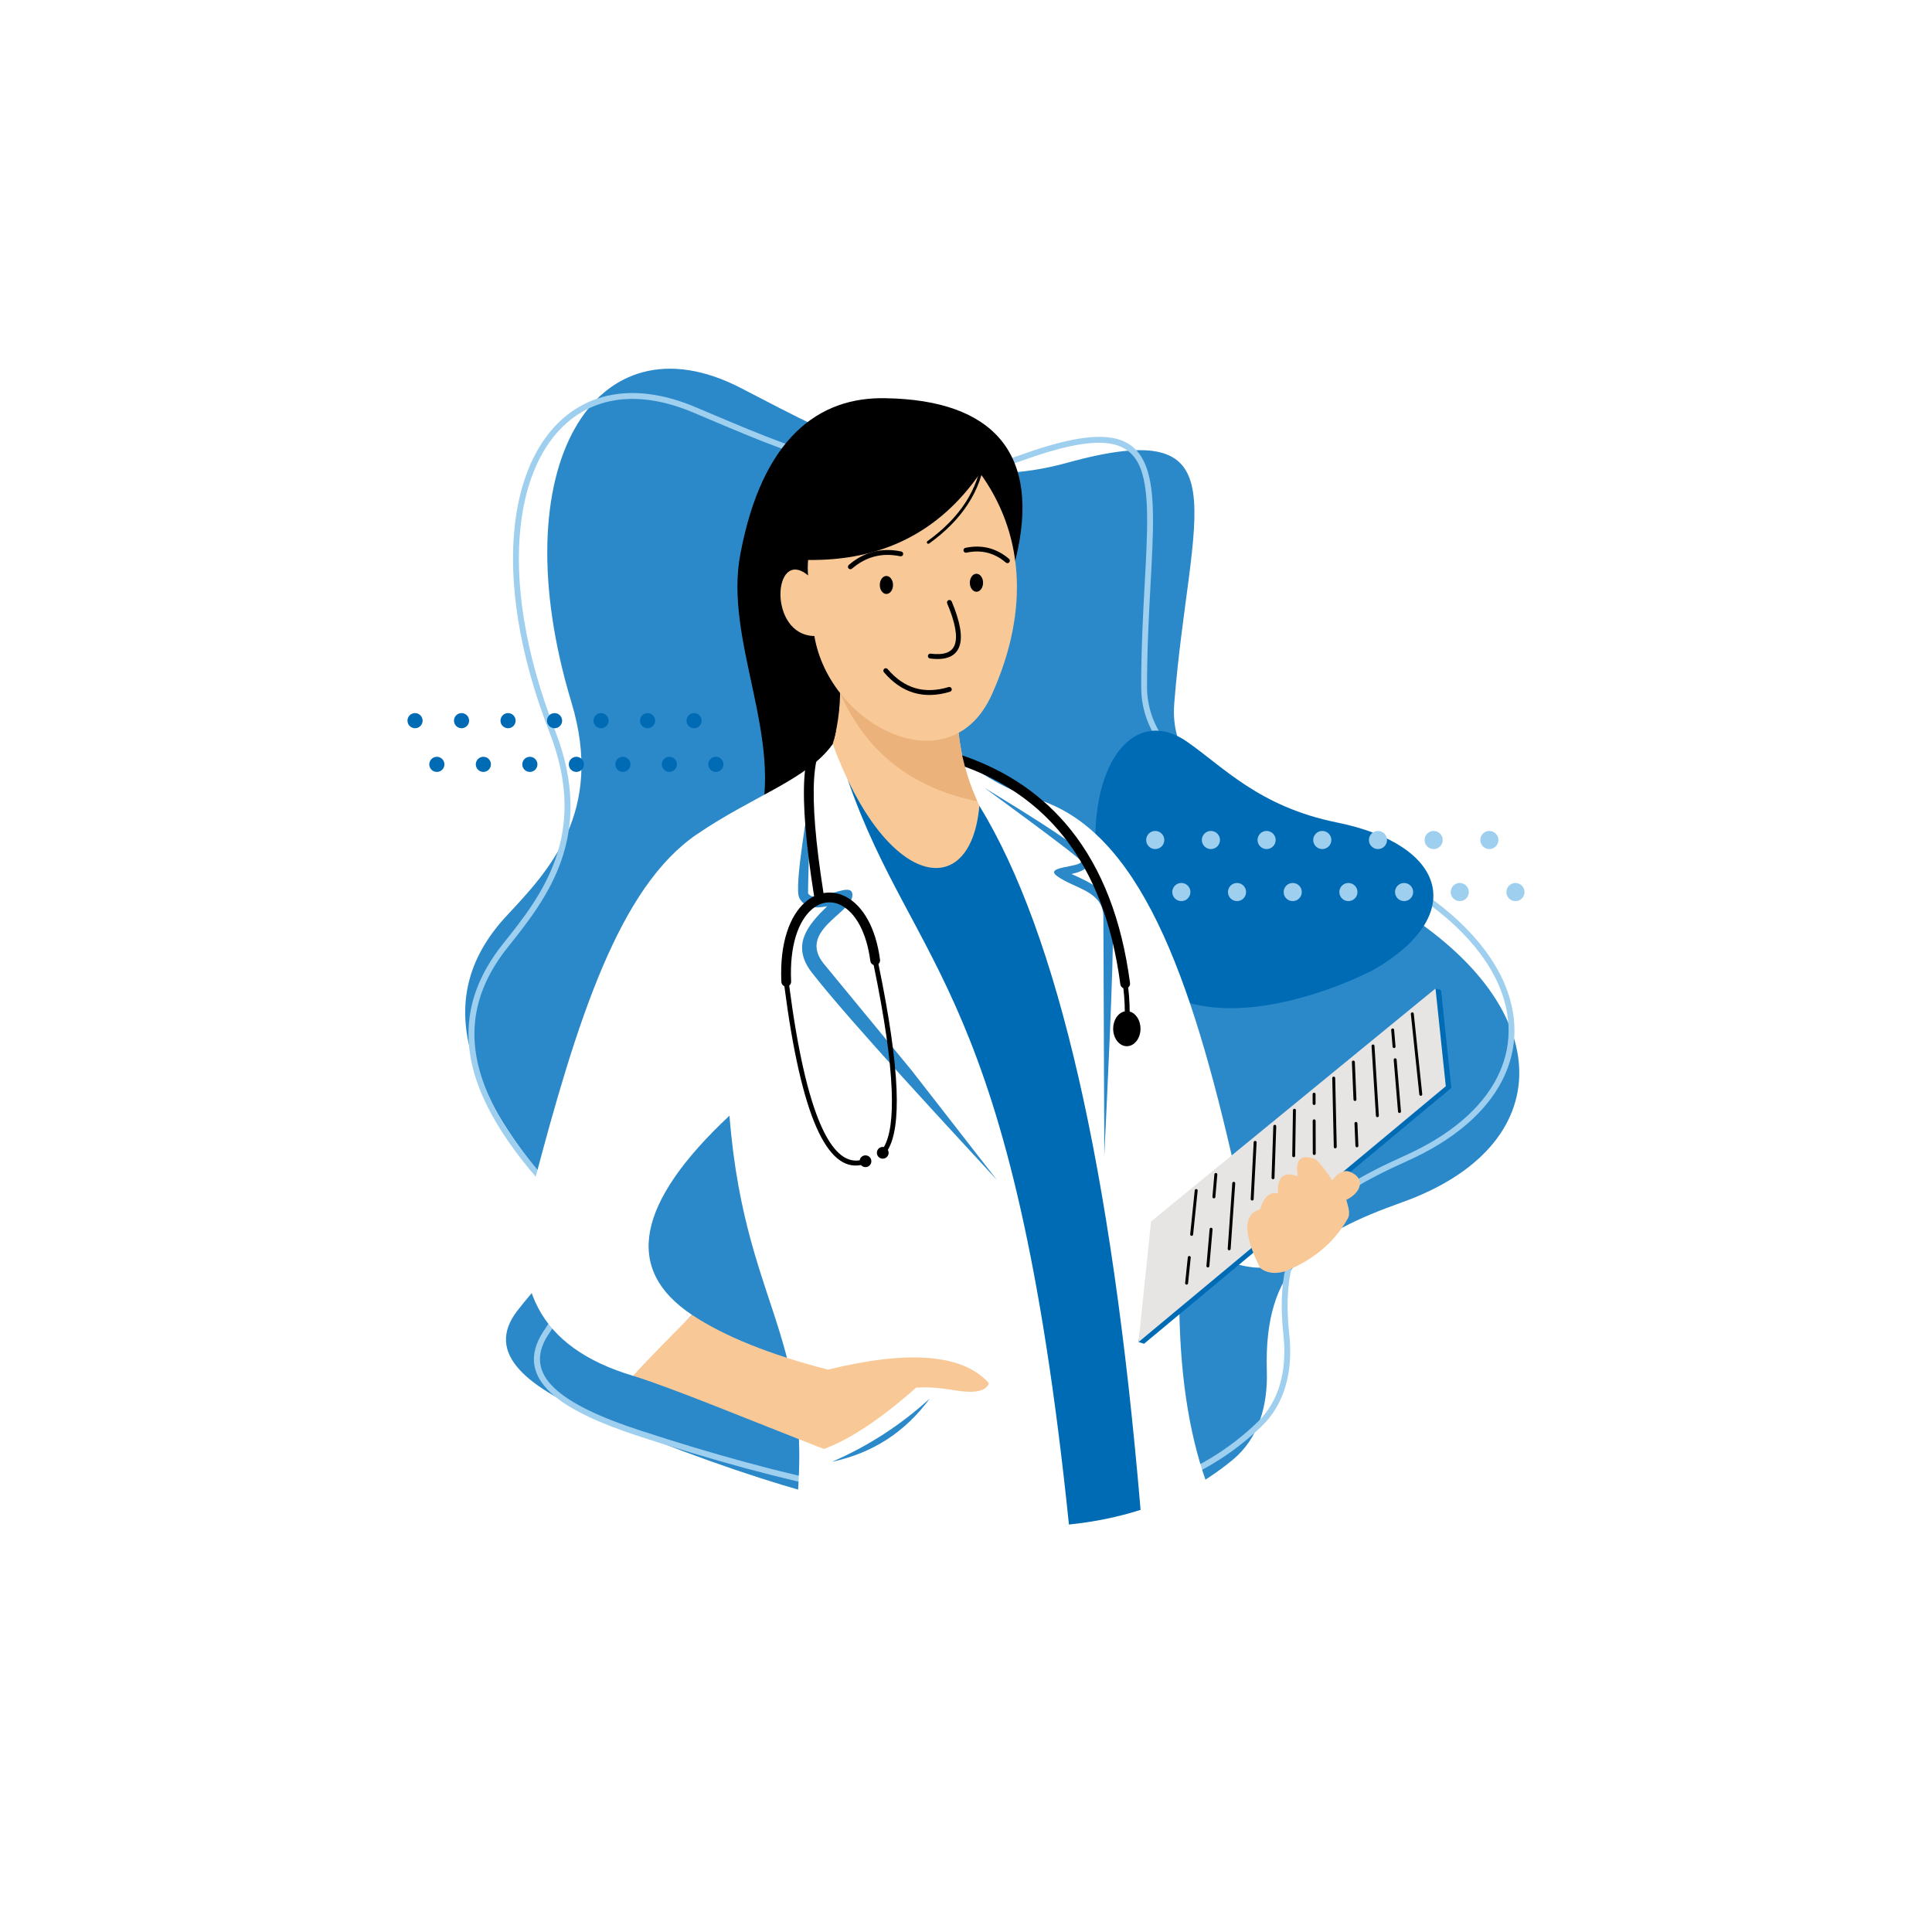 <?xml version="1.0" encoding="utf-8"?>
<!-- Generator: Adobe Illustrator 27.5.0, SVG Export Plug-In . SVG Version: 6.00 Build 0)  -->
<svg version="1.1" id="Layer_1" xmlns="http://www.w3.org/2000/svg" xmlns:xlink="http://www.w3.org/1999/xlink" x="0px" y="0px"
	 viewBox="0 0 4000 4000" style="enable-background:new 0 0 4000 4000;" xml:space="preserve">
<rect style="fill-rule:evenodd;clip-rule:evenodd;fill:#FFFFFF;" width="4000" height="4000"/>
<g>
	<path style="fill-rule:evenodd;clip-rule:evenodd;fill:#2B89CA;" d="M1070.547,2714.467
		c-67.021,87.775,18.278,158.114,179.577,225.237c602.122,250.563,1036.466,303.027,1302.708,82.181
		c53.553-44.427,72.168-113.474,70.005-182.622c-6.788-217.103,94.169-283.518,280.021-350.026
		c324.539-116.146,325.55-401.054-9.127-608.745c-225.469-139.917-477.602-232.297-462.645-423.078
		c31.421-400.872,146.642-600.922-222.19-499.168c-258.561,71.333-462.906-45.327-675.704-155.229
		c-300.319-155.101-497.762,161.953-350.026,651.354c68.495,226.911-47.721,348.982-133.925,441.338
		c-171.397,183.626-66.706,388.536,136.967,614.829C1228.564,2557.601,1138.268,2625.774,1070.547,2714.467z"/>
	<path style="fill-rule:evenodd;clip-rule:evenodd;fill:#9FCFEF;" d="M1134.996,2763.427
		c-27.605,42.695-20.581,78.638,12.446,110.148c34.617,33.028,97.011,61.604,177.942,88.077
		c304.595,99.639,564.161,153.973,777.893,153.795c212.812-0.174,380.1-54.431,501.072-171.891
		c22.315-21.67,36.916-47.959,45.378-76.544c9.618-32.482,11.35-67.977,7.49-103.114c-11.874-108.02,6.229-180.771,49.976-236.814
		c43.507-55.738,112.051-94.332,201.542-134.494c94.843-42.564,158.146-98.338,190.129-160.199
		c15.917-30.777,24.081-63.07,24.517-95.979c0.436-32.989-6.876-66.685-21.909-100.189
		c-36.833-82.061-119.885-162.872-248.827-229.542c-46.218-23.898-93.792-46.062-140.021-67.6
		c-185.651-86.49-349.94-163.028-349.937-317.513c0.004-79.289,3.896-150.684,7.309-213.353
		c5.763-105.738,10.166-186.489-7.724-235.89c-23.547-65.031-88.648-75.631-247.952-17.954
		c-238.37,86.305-440.545,0.693-647.717-87.034c-10.624-4.498-21.265-9.004-31.922-13.49
		c-56.237-23.68-107.689-31.775-152.992-26.282c-55.873,6.775-102.485,34.337-137.227,78.885
		c-35.054,44.952-58.129,107.235-66.589,182.999c-12.817,114.765,7.934,260.134,71.325,422.919
		c85.278,218.987-18.316,348.98-96.56,447.16l-1.859,2.334c-75.518,94.779-84.257,189.436-47.5,285.661
		c37.162,97.296,120.607,196.493,228.665,299.147c37.228,35.371-0.731,85.73-47.925,148.333
		C1167.775,2716.551,1150.395,2739.608,1134.996,2763.427L1134.996,2763.427z M1139.072,2882.373
		c-37.66-35.93-45.687-76.894-14.253-125.509c16.003-24.75,33.316-47.718,49.498-69.186
		c43.575-57.807,78.629-104.303,49.256-132.211c-109.274-103.811-193.761-204.396-231.661-303.618
		c-38.31-100.292-29.248-198.903,49.355-297.554l1.859-2.331c76.378-95.841,177.502-222.734,94.755-435.221
		c-64.14-164.707-85.105-312.067-72.088-428.63c8.711-78.017,32.66-142.391,69.11-189.13
		c36.762-47.144,86.139-76.319,145.361-83.499c47.296-5.735,100.821,2.637,159.125,27.185c10.657,4.486,21.298,8.994,31.921,13.492
		c204.953,86.788,404.966,171.484,638.875,86.794c167.824-60.761,237.132-47.591,263.5,25.233
		c18.729,51.733,14.275,133.535,8.437,240.643c-3.411,62.669-7.308,134.066-7.308,212.735
		c-0.004,146.708,161.004,221.719,342.94,306.481c46.083,21.469,93.503,43.56,140.454,67.836
		c131.494,67.994,216.417,150.894,254.341,235.392c15.757,35.105,23.418,70.513,22.958,105.273
		c-0.46,34.84-9.068,68.955-25.848,101.405c-33.219,64.25-98.484,121.963-195.979,165.716
		c-87.832,39.417-154.951,77.096-196.93,130.88c-41.74,53.479-58.947,123.5-47.459,228.063c4.023,36.612,2.188,73.711-7.915,107.822
		c-9.031,30.512-24.654,58.607-48.563,81.823c-123.386,119.803-293.48,175.137-509.537,175.314
		c-215.13,0.179-475.924-54.358-781.65-154.365C1239.066,2946.204,1175.137,2916.785,1139.072,2882.373z"/>
	<path style="fill-rule:evenodd;clip-rule:evenodd;fill:#006BB5;" d="M2845.237,2007.069
		c192.915-111.991,150.981-258.014-77.575-304.29c-161.696-32.737-235.309-115.659-311.012-167.778
		c-110.117-75.808-210.111,48.8-185.045,271.376C2324.981,2280.342,2835.908,2012.482,2845.237,2007.069z"/>
	<path style="fill-rule:evenodd;clip-rule:evenodd;fill:#9FCFEF;" d="M3022.313,1865.647c-10.368,0-18.773-8.403-18.773-18.771
		c0-10.366,8.405-18.771,18.773-18.771c10.363,0,18.769,8.406,18.769,18.771C3041.081,1857.244,3032.676,1865.647,3022.313,1865.647
		L3022.313,1865.647z M3137.6,1865.647c-10.366,0-18.77-8.403-18.77-18.771c0-10.366,8.403-18.771,18.77-18.771
		c10.368,0,18.771,8.406,18.771,18.771C3156.37,1857.244,3147.968,1865.647,3137.6,1865.647L3137.6,1865.647z M2907.016,1865.647
		c-10.367,0-18.77-8.403-18.77-18.771c0-10.366,8.402-18.771,18.77-18.771c10.368,0,18.773,8.406,18.773,18.771
		C2925.789,1857.244,2917.384,1865.647,2907.016,1865.647L2907.016,1865.647z M2791.727,1865.647
		c-10.367,0-18.773-8.403-18.773-18.771c0-10.366,8.406-18.771,18.773-18.771c10.364,0,18.77,8.406,18.77,18.771
		C2810.496,1857.244,2802.091,1865.647,2791.727,1865.647L2791.727,1865.647z M2676.435,1865.647
		c-10.368,0-18.773-8.403-18.773-18.771c0-10.366,8.405-18.771,18.773-18.771c10.364,0,18.77,8.406,18.77,18.771
		C2695.204,1857.244,2686.799,1865.647,2676.435,1865.647L2676.435,1865.647z M2561.143,1865.647
		c-10.367,0-18.774-8.403-18.774-18.771c0-10.366,8.407-18.771,18.774-18.771s18.77,8.406,18.77,18.771
		C2579.912,1857.244,2571.51,1865.647,2561.143,1865.647L2561.143,1865.647z M2445.85,1865.647
		c-10.367,0-18.773-8.403-18.773-18.771c0-10.366,8.406-18.771,18.773-18.771c10.368,0,18.774,8.406,18.774,18.771
		C2464.624,1857.244,2456.218,1865.647,2445.85,1865.647z"/>
	<path style="fill-rule:evenodd;clip-rule:evenodd;fill:#9FCFEF;" d="M2968.238,1757.911c-10.367,0-18.773-8.404-18.773-18.771
		c0-10.366,8.406-18.77,18.773-18.77c10.363,0,18.77,8.404,18.77,18.77C2987.008,1749.507,2978.602,1757.911,2968.238,1757.911
		L2968.238,1757.911z M3083.527,1757.911c-10.367,0-18.771-8.404-18.771-18.771c0-10.366,8.403-18.77,18.771-18.77
		s18.773,8.404,18.773,18.77C3102.301,1749.507,3093.895,1757.911,3083.527,1757.911L3083.527,1757.911z M2852.946,1757.911
		c-10.368,0-18.773-8.404-18.773-18.771c0-10.366,8.405-18.77,18.773-18.77c10.364,0,18.77,8.404,18.77,18.77
		C2871.716,1749.507,2863.311,1757.911,2852.946,1757.911L2852.946,1757.911z M2737.653,1757.911
		c-10.368,0-18.773-8.404-18.773-18.771c0-10.366,8.405-18.77,18.773-18.77s18.771,8.404,18.771,18.77
		C2756.424,1749.507,2748.021,1757.911,2737.653,1757.911L2737.653,1757.911z M2622.361,1757.911
		c-10.363,0-18.773-8.404-18.773-18.771c0-10.366,8.41-18.77,18.773-18.77c10.368,0,18.77,8.404,18.77,18.77
		C2641.131,1749.507,2632.729,1757.911,2622.361,1757.911L2622.361,1757.911z M2507.069,1757.911
		c-10.368,0-18.77-8.404-18.77-18.771c0-10.366,8.401-18.77,18.77-18.77s18.77,8.404,18.77,18.77
		C2525.839,1749.507,2517.438,1757.911,2507.069,1757.911L2507.069,1757.911z M2391.78,1757.911
		c-10.368,0-18.773-8.404-18.773-18.771c0-10.366,8.405-18.77,18.773-18.77c10.364,0,18.77,8.404,18.77,18.77
		C2410.55,1749.507,2402.145,1757.911,2391.78,1757.911z"/>
	<path style="fill-rule:evenodd;clip-rule:evenodd;" d="M2101.938,1161.269c-112.162,291.483-289.591,475.984-532.288,553.509
		c55.766-185.157-72.07-388.071-36.524-569.174c44.935-236.981,160.595-324.741,301.329-321.113
		C2055.546,828.335,2157.729,938.182,2101.938,1161.269z"/>
	<path style="fill-rule:evenodd;clip-rule:evenodd;fill:#FFFFFF;" d="M1971.416,1551.941
		c-113.709-25.996-196.147-29.799-247.312-11.41c-52.938,73.58-162.038,105.844-280.778,186.431
		c-160.239,108.753-247.535,378.959-339.374,728.966c-53.653,204.483,10.708,334.095,206.972,392.644
		c60.831-45.146,89.797-93.674,121.749-126.314c-141.598-93.875-115.727-231.35,77.614-412.428
		c34.119,430.405,203.3,460.176,123.27,926.811c340.016-1.529,630.185-51.751,870.504-150.664
		c-39.454-101.488-60.253-226.788-62.396-375.897c2.731-134.788,131.51-215.723,115.664-286.108
		c-91.351-405.726-198.942-705.331-412.422-770.059C2073.146,1632.154,2016.588,1594.331,1971.416,1551.941z"/>
	<path style="fill-rule:evenodd;clip-rule:evenodd;fill:#006BB5;" d="M2361.442,3125.984
		c-59.665-706.104-170.899-1192.018-333.726-1457.615c-97.312-73.806-187.999-91.319-272.062-52.543
		c138.134,395.337,343.057,428.917,457.466,1540.529C2265.721,3150.945,2315.164,3140.887,2361.442,3125.984z"/>
	<path style="fill-rule:evenodd;clip-rule:evenodd;fill:#F8C997;" d="M1738.563,1398.999
		c89.951,58.974,171.117,83.577,243.496,73.81c0.989,68.626,16.207,133.814,45.658,195.56
		c-18.045,202.26-194.064,170.979-303.613-127.837C1736.752,1496.318,1741.572,1449.139,1738.563,1398.999z"/>
	<path style="fill-rule:evenodd;clip-rule:evenodd;fill:#F8C997;" d="M1310.925,2848.572
		c80.438,24.65,240.223,91.239,394.932,151.416c54.356-20.129,118.021-62.487,190.994-127.079c22.41-1.525,48.535,0.25,78.375,5.327
		c42.348,7.292,66.445,2.473,72.29-14.458c-53.417-60.038-164.513-69.423-333.289-28.155
		c-120.382-31.003-214.233-68.791-281.553-113.365C1415.979,2739.315,1327.134,2828.455,1310.925,2848.572z"/>
	<path style="fill-rule:evenodd;clip-rule:evenodd;fill:#FFFFFF;" d="M2694.138,2498.049
		c-27.465,63.618-50.226,105.496-68.284,125.637c-35.938,4.674-80.326-6.741-133.163-34.242
		C2505.809,2491.336,2572.956,2460.867,2694.138,2498.049z"/>
	<polygon style="fill-rule:evenodd;clip-rule:evenodd;fill:#006BB5;" points="2368.715,2782.006 3004.851,2252.396 
		2983.545,2049.99 2972.043,2046.542 2394.587,2532.422 2357.214,2778.555 	"/>
	<polygon style="fill-rule:evenodd;clip-rule:evenodd;fill:#E7E5E4;" points="2357.214,2778.555 2993.35,2248.949 
		2972.043,2046.542 2383.081,2528.97 	"/>
	<path style="fill-rule:evenodd;clip-rule:evenodd;fill:#F8C997;" d="M2608.55,2503.859c-35.105,10.393-34.853,50.975,0.761,121.748
		c13.53,10.17,30.271,12.453,50.222,6.849c51.172-20.133,99.554-53.709,130.879-109.573c6.508-11.611,0.017-26.208-3.043-38.807
		c29.224-13.547,42.167-44.063,7.141-58.155c-13.063-5.256-28.776,5.61-36.056,18.586c-9.688-16.479-21.101-31.189-34.242-44.134
		c-30.968-11.988-43.396-0.32-37.286,35.003c-29.116-10.931-42.81,0.99-41.09,35.764
		C2629.701,2466.459,2617.273,2477.366,2608.55,2503.859z"/>
	<path style="fill-rule:evenodd;clip-rule:evenodd;fill:#F8C997;" d="M1686.052,1316.817
		c31.4,186.417,281.107,313.272,367.527,120.99c81.689-181.749,61.834-339.275-24.348-458.081
		c-84.347,121.833-203.05,181.693-356.115,179.579c-1.013,10.655-1.013,21.306,0,31.961
		C1600.172,1131.234,1589.01,1315.083,1686.052,1316.817z"/>
	<path style="fill-rule:evenodd;clip-rule:evenodd;fill:#EBB27B;" d="M1832.933,1567.491c11.985,10.817,24.708,20.792,38.171,29.922
		c40.242,27.286,87.088,47.032,140.538,59.235c3.904,0.89,7.843,1.742,11.818,2.553c-12.833-28.409-22.686-57.535-29.559-87.384
		c-4.132-17.943-7.187-36.148-9.165-54.614c-33.194,18.076-71.492,20.404-109.43,10.706
		c-50.155-12.823-99.681-46.672-135.937-92.948c15.546,35.373,34.565,66.775,57.06,94.212
		C1807.721,1542.945,1819.89,1555.718,1832.933,1567.491z"/>
	<path style="fill-rule:evenodd;clip-rule:evenodd;fill:#2B89CA;" d="M1679.125,1632.604c-0.099,6.785-7.116,215.132-6.032,216.966
		c15.797,26.688,96.019-32.445,91.561,6.028c-4.138,35.702-112.339,72.124-59.727,138.964l182.484,221.585l176.442,226.692v0.004
		c-90.701-98.842-299.891-322.91-382.41-428.427c-44.74-57.204-9.341-98.615,31.081-138.139
		c-23.632,4.619-46.523,4.447-57.797-17.577C1643.349,1836.471,1675.021,1660.084,1679.125,1632.604z"/>
	<path style="fill-rule:evenodd;clip-rule:evenodd;fill:#2B89CA;" d="M2038.287,1631.082
		c22.415,14.343,209.118,125.036,214.75,147.325c4.924,19.499-15.328,26.926-34.577,31.053
		c40.486,18.449,85.286,38.197,86.036,88.022c1.502,100.011-13.555,395.07-18.147,495.14h-0.004l-1.918-495.47
		c-0.794-53.083-61.589-57.59-96.329-83.699c-26.871-20.197,49.532-17.284,50.59-30.061
		C2239.188,1777.374,2044.234,1635.627,2038.287,1631.082z"/>
	<path style="fill-rule:evenodd;clip-rule:evenodd;fill:#2B89CA;" d="M1924.89,2895.619c-50.817,69.374-118.287,113-202.407,130.879
		C1797.239,2994.139,1864.708,2950.512,1924.89,2895.619z"/>
	<path style="fill-rule:evenodd;clip-rule:evenodd;" d="M1923.73,1125.299c-1.357,0.977-3.253,0.668-4.232-0.689
		c-0.977-1.359-0.668-3.256,0.69-4.233c33.722-24.294,60.06-51.093,79.005-80.388c18.889-29.207,30.438-60.942,34.646-95.196
		c0.202-1.668,1.723-2.855,3.389-2.651c1.666,0.202,2.853,1.72,2.65,3.386c-4.318,35.158-16.187,67.747-35.599,97.764
		C1984.926,1073.219,1958.076,1100.557,1923.73,1125.299z"/>
	<path style="fill-rule:evenodd;clip-rule:evenodd;" d="M1961.04,1249.209c-1.082-2.582,0.131-5.554,2.715-6.636
		c2.582-1.084,5.554,0.131,6.638,2.715c17.68,42.13,23.002,73.071,15.972,92.815c-7.508,21.08-27.793,29.498-60.851,25.253
		c-2.768-0.349-4.73-2.88-4.379-5.646c0.349-2.769,2.877-4.73,5.646-4.38c27.672,3.552,44.354-2.647,50.033-18.597
		C1982.97,1317.447,1977.711,1288.938,1961.04,1249.209z"/>
	<path style="fill-rule:evenodd;clip-rule:evenodd;" d="M1830.071,1391.806c-1.805-2.134-1.54-5.328,0.595-7.134
		c2.134-1.805,5.328-1.537,7.134,0.595c17.036,20.047,36.035,33.164,56.99,39.34c20.956,6.177,44.041,5.461,69.251-2.144
		c2.681-0.798,5.502,0.727,6.301,3.409c0.799,2.681-0.729,5.502-3.408,6.301c-27.102,8.176-52.104,8.892-74.997,2.144
		C1869.043,1427.567,1848.419,1413.397,1830.071,1391.806z"/>
	<path style="fill-rule:evenodd;clip-rule:evenodd;" d="M1835.212,1229.744c7.543,0,13.696-8.374,13.696-18.643
		s-6.153-18.643-13.696-18.643c-7.544,0-13.697,8.375-13.697,18.643S1827.667,1229.744,1835.212,1229.744z"/>
	<path style="fill-rule:evenodd;clip-rule:evenodd;" d="M2021.643,1225.176c7.544,0,13.697-8.374,13.697-18.642
		c0-10.269-6.153-18.643-13.697-18.643c-7.543,0-13.699,8.375-13.699,18.643C2007.943,1216.802,2014.1,1225.176,2021.643,1225.176z"
		/>
	<path style="fill-rule:evenodd;clip-rule:evenodd;" d="M2000.834,1144.207c-2.736,0.579-5.426-1.167-6.004-3.903
		c-0.581-2.737,1.167-5.424,3.904-6.004c16.868-3.619,32.848-3.527,47.934,0.264c15.088,3.794,29.217,11.279,42.367,22.449
		c2.135,1.805,2.401,5,0.594,7.134c-1.804,2.132-4.998,2.4-7.135,0.594c-11.951-10.151-24.717-16.937-38.283-20.349
		C2030.637,1140.979,2016.176,1140.916,2000.834,1144.207z"/>
	<path style="fill-rule:evenodd;clip-rule:evenodd;" d="M1763.926,1177.341c-2.122,1.815-5.318,1.567-7.133-0.555
		c-1.815-2.124-1.568-5.318,0.555-7.133c15.771-13.521,32.741-22.61,50.902-27.267c18.153-4.654,37.396-4.851,57.726-0.59
		c2.735,0.569,4.491,3.248,3.923,5.985c-0.568,2.734-3.25,4.49-5.984,3.921c-18.829-3.945-36.555-3.789-53.17,0.472
		C1794.139,1156.432,1778.53,1164.823,1763.926,1177.341z"/>
	<path style="fill-rule:evenodd;clip-rule:evenodd;" d="M2921.018,2099.396c-0.171-1.67,1.043-3.163,2.707-3.33
		c1.672-0.175,3.162,1.043,3.332,2.712l17.538,166.643c0.175,1.664-1.039,3.154-2.707,3.33c-1.669,0.166-3.159-1.047-3.33-2.712
		L2921.018,2099.396L2921.018,2099.396z M2473.589,2464.537c0.173-1.664,1.664-2.877,3.328-2.711c1.669,0.17,2.881,1.665,2.71,3.329
		l-9.412,90.824c-0.17,1.668-1.66,2.881-3.332,2.707c-1.665-0.167-2.877-1.657-2.707-3.329L2473.589,2464.537L2473.589,2464.537z
		 M2459.226,2603.102c0.171-1.669,1.665-2.881,3.329-2.711c1.665,0.17,2.881,1.66,2.711,3.329l-5.521,53.261
		c-0.17,1.668-1.66,2.886-3.328,2.711c-1.669-0.166-2.881-1.661-2.711-3.33L2459.226,2603.102L2459.226,2603.102z
		 M2514.254,2431.334c0.143-1.673,1.617-2.913,3.294-2.771c1.673,0.148,2.909,1.621,2.766,3.294l-4.034,46.421
		c-0.143,1.677-1.617,2.912-3.294,2.771c-1.671-0.143-2.912-1.616-2.771-3.289L2514.254,2431.334L2514.254,2431.334z
		 M2504.391,2544.739c0.146-1.673,1.621-2.912,3.297-2.77c1.673,0.143,2.908,1.617,2.766,3.292l-6.618,76.13
		c-0.143,1.676-1.616,2.917-3.293,2.773c-1.677-0.143-2.914-1.621-2.771-3.294L2504.391,2544.739L2504.391,2544.739z
		 M2551.33,2449.659c0.11-1.673,1.562-2.937,3.233-2.825c1.673,0.111,2.94,1.558,2.829,3.234l-9.479,135.725
		c-0.114,1.673-1.562,2.941-3.233,2.831c-1.677-0.111-2.941-1.562-2.83-3.234L2551.33,2449.659L2551.33,2449.659z
		 M2595.603,2364.938c0.086-1.677,1.509-2.96,3.186-2.877s2.961,1.511,2.878,3.187l-6.146,117.456
		c-0.084,1.673-1.511,2.961-3.188,2.878c-1.672-0.088-2.96-1.515-2.873-3.188L2595.603,2364.938L2595.603,2364.938z
		 M2636.275,2331.747c0.056-1.673,1.455-2.987,3.131-2.936c1.673,0.051,2.989,1.453,2.934,3.126l-3.662,106.601
		c-0.048,1.677-1.451,2.989-3.123,2.941c-1.676-0.056-2.988-1.458-2.94-3.13L2636.275,2331.747L2636.275,2331.747z
		 M2676.953,2298.544c0.024-1.673,1.404-3.012,3.076-2.984c1.677,0.028,3.012,1.406,2.988,3.079l-1.498,94.212
		c-0.028,1.677-1.407,3.013-3.084,2.989c-1.672-0.028-3.008-1.407-2.979-3.079L2676.953,2298.544L2676.953,2298.544z
		 M2717.632,2265.341c0-1.673,1.354-3.032,3.027-3.032s3.032,1.359,3.032,3.032l0.059,19.399c0,1.678-1.358,3.031-3.031,3.031
		c-1.677,0-3.031-1.354-3.031-3.031L2717.632,2265.341L2717.632,2265.341z M2717.79,2320.508c0-1.676,1.36-3.036,3.036-3.036
		c1.672,0,3.028,1.36,3.028,3.036l0.201,67.718c0,1.673-1.359,3.033-3.032,3.033c-1.672,0-3.031-1.36-3.031-3.033L2717.79,2320.508
		L2717.79,2320.508z M2758.306,2232.15c-0.036-1.678,1.296-3.061,2.968-3.093c1.677-0.035,3.061,1.296,3.092,2.969l3.187,142.439
		c0.032,1.677-1.296,3.06-2.972,3.093c-1.673,0.034-3.06-1.297-3.092-2.97L2758.306,2232.15L2758.306,2232.15z M2798.979,2198.958
		c-0.063-1.673,1.237-3.087,2.913-3.151c1.676-0.067,3.088,1.241,3.15,2.914l3.278,77.539c0.063,1.672-1.241,3.087-2.913,3.15
		c-1.673,0.063-3.088-1.24-3.151-2.917L2798.979,2198.958L2798.979,2198.958z M2804.346,2325.961
		c-0.063-1.672,1.245-3.084,2.918-3.147c1.672-0.063,3.082,1.237,3.146,2.913l1.965,46.505c0.063,1.676-1.236,3.087-2.912,3.15
		c-1.673,0.063-3.084-1.241-3.151-2.913L2804.346,2325.961L2804.346,2325.961z M2839.658,2165.778
		c-0.107-1.677,1.165-3.119,2.837-3.226c1.673-0.104,3.115,1.173,3.222,2.846l9.052,144.362c0.107,1.672-1.169,3.114-2.841,3.222
		c-1.673,0.106-3.115-1.17-3.218-2.842L2839.658,2165.778L2839.658,2165.778z M2880.328,2132.583
		c-0.135-1.673,1.109-3.14,2.781-3.278c1.677-0.139,3.147,1.106,3.281,2.782l2.89,34.507c0.139,1.673-1.105,3.148-2.778,3.281
		c-1.677,0.136-3.146-1.109-3.281-2.782L2880.328,2132.583L2880.328,2132.583z M2885.504,2194.36
		c-0.139-1.673,1.105-3.144,2.777-3.281c1.677-0.136,3.143,1.109,3.281,2.782l8.969,107.155c0.136,1.677-1.109,3.147-2.782,3.282
		c-1.672,0.138-3.146-1.106-3.281-2.783L2885.504,2194.36z"/>
	<path style="fill-rule:evenodd;clip-rule:evenodd;" d="M1818.715,1995.957c22.459,108.369,34.971,195.055,37.525,260.032
		c2.324,59.125-3.686,100.695-18.024,124.715c1.017,1.777,1.597,3.838,1.597,6.029c0,6.726-5.451,12.175-12.176,12.175
		c-6.724,0-12.175-5.449-12.175-12.175c0-6.721,5.451-12.174,12.175-12.174c0.812,0,1.605,0.078,2.374,0.232
		c12.979-22.174,18.355-61.646,16.126-118.406c-2.532-64.395-14.975-150.515-37.327-258.363c-3.573-1.182-6.341-4.317-6.86-8.295
		c-7.952-60.775-31.014-98.507-57.611-113.87c-10.622-6.133-21.808-8.57-32.694-7.337c-10.964,1.243-21.795,6.232-31.624,14.933
		c-26.611,23.557-45.612,73.162-42.084,148.664c0.148,3.432-1.435,6.539-3.976,8.481c17.236,132.789,39.145,229.301,65.724,289.521
		c23.42,53.071,50.147,77.111,80.173,72.149c0.941-5.786,5.962-10.209,12.016-10.209c6.723,0,12.177,5.454,12.177,12.175
		c0,6.726-5.454,12.175-12.177,12.175c-3.717,0-7.044-1.665-9.278-4.292c-35.49,6.893-66.221-19.078-92.187-77.915
		c-26.944-61.049-49.1-158.49-66.472-292.312c-3.505-1.466-6.036-4.858-6.212-8.902c-3.844-82.259,18.183-137.481,48.901-164.674
		c6-5.311,12.339-9.587,18.9-12.823c-17.089-107.723-23.811-189.475-20.155-245.241c2.014-30.716,7.223-54.023,15.623-69.912
		c9.634-18.221,23.258-27.314,40.864-27.281c2.889,0.006,5.84,0.266,8.855,0.779c-1.397,6.644-2.96,13.228-4.692,19.747
		c-1.451-0.206-2.837-0.311-4.163-0.313c-9.472-0.018-17.127,5.483-22.949,16.5c-7.06,13.35-11.503,33.935-13.326,61.748
		c-3.529,53.82,2.939,132.994,19.398,237.521c1.476-0.266,2.958-0.482,4.445-0.65c15.155-1.718,30.574,1.587,45.061,9.954
		c31.549,18.222,58.659,61.074,67.517,128.77C1822.45,1990.542,1821.115,1993.804,1818.715,1995.957z"/>
	<path style="fill-rule:evenodd;clip-rule:evenodd;" d="M1992.143,1563.863c93.292,31.905,168.371,83.472,225.219,154.706
		c64.309,80.577,105.055,186.149,122.231,316.709c0.483,3.678-1.078,7.15-3.805,9.282c1.391,10.998,2.314,22.692,2.767,35.074
		c0.178,4.795,0.284,9.693,0.321,14.699c12.813,3.468,22.431,18.029,22.431,35.467c0,20.021-12.679,36.255-28.317,36.255
		c-15.638,0-28.313-16.233-28.313-36.255c0-18.18,10.455-33.236,24.08-35.852c-0.035-4.756-0.138-9.408-0.309-13.957
		c-0.439-12.041-1.331-23.387-2.671-34.028c-3.267-1.324-5.747-4.324-6.237-8.069c-16.682-126.789-56.025-229.035-118.032-306.725
		c-51.874-65-119.791-112.936-203.742-143.813C1995.688,1579.575,1993.812,1571.743,1992.143,1563.863z"/>
	<path style="fill-rule:evenodd;clip-rule:evenodd;fill:#006BB5;" d="M955.589,1476.388c8.658,0,15.676,7.019,15.676,15.676
		c0,8.656-7.018,15.675-15.676,15.675c-8.657,0-15.676-7.019-15.676-15.675C939.913,1483.406,946.932,1476.388,955.589,1476.388
		L955.589,1476.388z M859.307,1476.388c8.657,0,15.676,7.019,15.676,15.676c0,8.656-7.018,15.675-15.676,15.675
		c-8.658,0-15.677-7.019-15.677-15.675C843.63,1483.406,850.648,1476.388,859.307,1476.388L859.307,1476.388z M1051.871,1476.388
		c8.657,0,15.676,7.019,15.676,15.676c0,8.656-7.019,15.675-15.676,15.675c-8.658,0-15.676-7.019-15.676-15.675
		C1036.194,1483.406,1043.213,1476.388,1051.871,1476.388L1051.871,1476.388z M1148.153,1476.388
		c8.658,0,15.677,7.019,15.677,15.676c0,8.656-7.019,15.675-15.677,15.675c-8.657,0-15.676-7.019-15.676-15.675
		C1132.478,1483.406,1139.496,1476.388,1148.153,1476.388L1148.153,1476.388z M1244.435,1476.388
		c8.657,0,15.676,7.019,15.676,15.676c0,8.656-7.019,15.675-15.676,15.675c-8.658,0-15.676-7.019-15.676-15.675
		C1228.758,1483.406,1235.777,1476.388,1244.435,1476.388L1244.435,1476.388z M1340.716,1476.388c8.66,0,15.678,7.019,15.678,15.676
		c0,8.656-7.019,15.675-15.678,15.675c-8.655,0-15.674-7.019-15.674-15.675C1325.042,1483.406,1332.061,1476.388,1340.716,1476.388
		L1340.716,1476.388z M1436.999,1476.388c8.657,0,15.676,7.019,15.676,15.676c0,8.656-7.019,15.675-15.676,15.675
		c-8.658,0-15.677-7.019-15.677-15.675C1421.322,1483.406,1428.341,1476.388,1436.999,1476.388z"/>
	<path style="fill-rule:evenodd;clip-rule:evenodd;fill:#006BB5;" d="M1000.746,1566.858c8.658,0,15.676,7.02,15.676,15.677
		s-7.019,15.676-15.676,15.676c-8.657,0-15.676-7.019-15.676-15.676S992.088,1566.858,1000.746,1566.858L1000.746,1566.858z
		 M904.463,1566.858c8.657,0,15.676,7.02,15.676,15.677s-7.019,15.676-15.676,15.676c-8.656,0-15.675-7.019-15.675-15.676
		S895.807,1566.858,904.463,1566.858L904.463,1566.858z M1097.027,1566.858c8.657,0,15.676,7.02,15.676,15.677
		s-7.019,15.676-15.676,15.676c-8.656,0-15.674-7.019-15.674-15.676S1088.371,1566.858,1097.027,1566.858L1097.027,1566.858z
		 M1193.308,1566.858c8.66,0,15.678,7.02,15.678,15.677s-7.019,15.676-15.678,15.676c-8.656,0-15.674-7.019-15.674-15.676
		S1184.652,1566.858,1193.308,1566.858L1193.308,1566.858z M1289.591,1566.858c8.657,0,15.676,7.02,15.676,15.677
		s-7.019,15.676-15.676,15.676c-8.655,0-15.676-7.019-15.676-15.676S1280.936,1566.858,1289.591,1566.858L1289.591,1566.858z
		 M1385.874,1566.858c8.656,0,15.676,7.02,15.676,15.677s-7.021,15.676-15.676,15.676c-8.657,0-15.676-7.019-15.676-15.676
		S1377.217,1566.858,1385.874,1566.858L1385.874,1566.858z M1482.155,1566.858c8.657,0,15.676,7.02,15.676,15.677
		s-7.019,15.676-15.676,15.676s-15.677-7.019-15.677-15.676S1473.498,1566.858,1482.155,1566.858z"/>
</g>
</svg>
